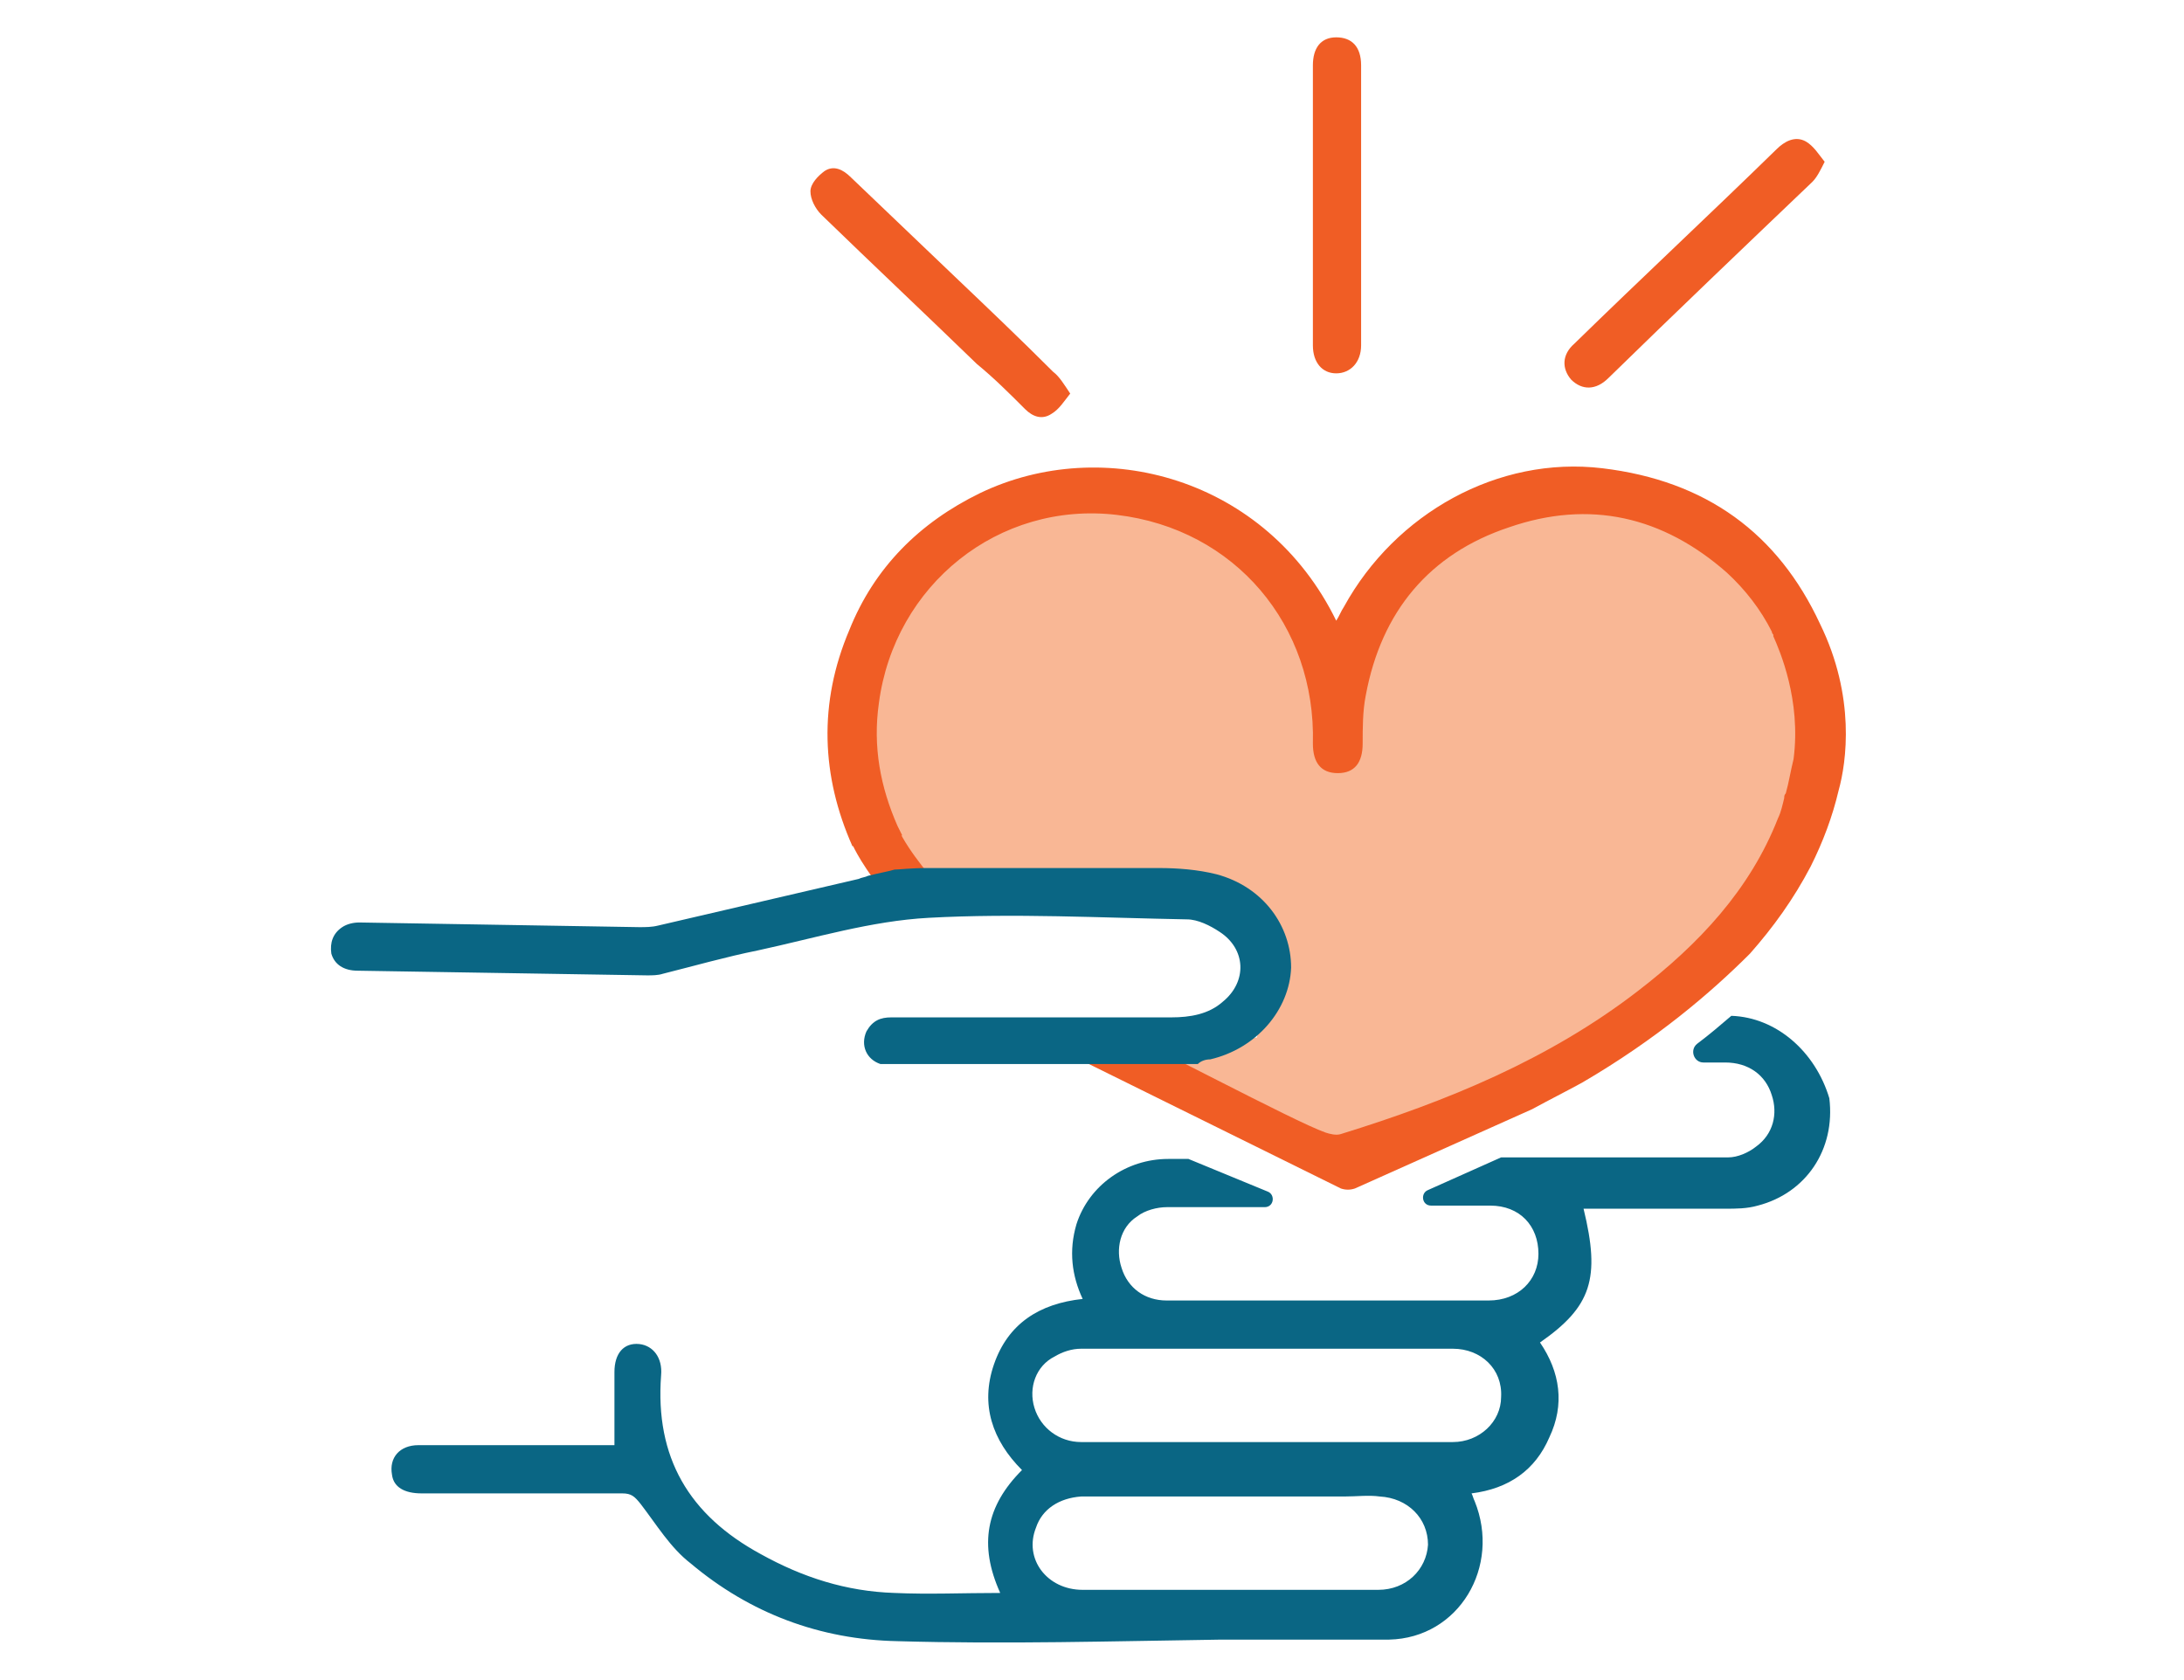 <?xml version="1.0" encoding="utf-8"?>
<!-- Generator: Adobe Illustrator 24.0.3, SVG Export Plug-In . SVG Version: 6.00 Build 0)  -->
<svg version="1.1" id="Layer_1" xmlns="http://www.w3.org/2000/svg" xmlns:xlink="http://www.w3.org/1999/xlink" x="0px" y="0px"
	 viewBox="0 0 140.4 108" style="enable-background:new 0 0 140.4 108;" xml:space="preserve">
<style type="text/css">
	.st0{fill:#F9B795;}
	.st1{fill:#F05D25;}
	.st2{fill:none;}
	.st3{fill:#0A6684;}
</style>
<g>
	<path class="st0" d="M55.9,54L55,48.5l0.2-5.3l3.5-6.4l7.3-4.4l7.7-0.7l5.9,2.9l4.4,3.7l1.3,4.8l4-5.7l7-5.1l6.4-0.4l7.7,2
		c0,0,3.5,2.6,3.7,3.5c0.2,0.9,1.5,3.1,2.2,5.3s1.1,3.7,0.7,5.9c-0.4,2.2-2.6,7.5-2.6,7.5l-3.7,4.6l-3.1,4l-5.1,2.4l-4.8,3.1
		l-8.3,3.5l-4,0.7l-6.6-3.1c0,0-9.7-4.2-8.3-4.4c1.3-0.2,10.3-0.2,10.3-0.2l0.9-4.6l-3.1-4.4l-3.9-1.1c0,0-11,0.7-12.5,0.7
		c-1.5,0-3.9-0.4-3.9-0.4L55.9,54z"/>
	<path class="st1" d="M60.3,56.9c0,0-1.9-2.1-2.6-3.7l-2.9,1.1c0,0,0.7,1.6,2.5,3.6"/>
	<path class="st1" d="M54.8,54.4c-2-4.5-2.2-9.2-0.2-13.9c1.6-4,4.5-6.9,8.4-8.8c7.9-3.8,18.4-1,22.9,8.2c0.2-0.3,0.3-0.6,0.5-0.9
		c3.3-6,9.9-9.7,16.6-8.9c6.7,0.8,11.3,4.2,14,10c2.3,4.7,1.7,8.9,1.2,10.7c-0.4,1.7-1,3.3-1.8,4.9c-1.1,2.1-2.4,3.9-3.9,5.6
		c-2.5,2.5-6,5.5-10.8,8.3c-1.1,0.6-2.1,1.1-3.2,1.7l-11.4,5.1c-0.3,0.1-0.6,0.1-0.9,0l-16.4-8.1c-1.4-0.6-1-2.7,0.5-2.7h0
		c0.3,0.1,0.7,0.3,1,0.4c2,0.8,11.9,6.1,13.9,6.8c0.3,0.1,0.7,0.2,1,0.1c6.8-2.1,13.4-4.8,19.1-9.2c3.9-3,7.2-6.5,9-11.1
		c0.2-0.4,0.3-0.9,0.4-1.3l0,0c0-0.1,0-0.2,0.1-0.3c0.2-0.7,0.3-1.4,0.5-2.2c0.5-3.8-0.9-7-1.3-7.9c0,0,0-0.1,0-0.1
		c-0.1-0.1-0.1-0.2-0.1-0.2l0,0c-0.7-1.4-1.7-2.7-2.9-3.8c-4.1-3.6-8.8-4.7-14-2.9c-5.1,1.7-8.2,5.4-9.2,10.8
		c-0.2,1-0.2,2.1-0.2,3.1c0,1.2-0.5,1.9-1.6,1.9c-1.1,0-1.6-0.7-1.6-1.9c0.2-7.6-5-13.8-12.6-14.7c-7.6-0.9-14.3,4.5-15.3,12.1
		c-0.4,2.8,0.1,5.4,1.2,7.9c0.1,0.2,0.2,0.4,0.3,0.6L54.8,54.4z"/>
	<path class="st1" d="M84.4,13.3c0-3,0-6,0-9.1c0-1.1,0.5-1.8,1.5-1.8c1,0,1.6,0.6,1.6,1.8c0,6,0,12,0,18c0,1.1-0.7,1.8-1.6,1.8
		c-0.9,0-1.5-0.7-1.5-1.8C84.4,19.3,84.4,16.3,84.4,13.3z"/>
	<path class="st1" d="M117.3,10.4c-0.3,0.6-0.5,1-0.8,1.3c-4.4,4.2-8.8,8.4-13.1,12.6c-0.8,0.8-1.7,0.8-2.4,0.1
		c-0.6-0.7-0.6-1.6,0.2-2.3c4.3-4.2,8.7-8.3,13-12.5c0.5-0.5,1.2-0.9,1.9-0.5C116.6,9.4,116.9,9.9,117.3,10.4z"/>
	<path class="st1" d="M68.8,25.3c-0.4,0.5-0.7,1-1.2,1.3c-0.6,0.4-1.2,0.2-1.7-0.3c-1-1-2-2-3.1-2.9c-3.3-3.2-6.7-6.4-10-9.6
		c-0.4-0.4-0.7-1-0.7-1.5c0-0.5,0.5-1,0.9-1.3c0.6-0.4,1.2-0.1,1.7,0.4c2.2,2.1,4.5,4.3,6.7,6.4c2.1,2,4.2,4,6.3,6.1
		C68.1,24.2,68.4,24.7,68.8,25.3z"/>
	<path class="st2" d="M99.3,70.9c0.8-0.4,1.7-0.9,2.4-1.4c-1.1,0.6-2.1,1.1-3.2,1.7L99.3,70.9z"/>
	<path class="st2" d="M93.4,86.7c-8,0-15.9,0-23.9,0c-0.6,0-1.2,0.2-1.7,0.5c-1.2,0.7-1.6,2.1-1.3,3.3c0.4,1.3,1.5,2.2,3,2.2
		c4,0,8,0,12,0c4,0,7.9,0,11.9,0c1.8,0,3.1-1.3,3.2-3C96.5,88,95.2,86.7,93.4,86.7z"/>
	<path class="st3" d="M77.8,68.1c3-0.7,5.1-3.2,5.2-5.9c0-2.7-1.8-5.2-4.8-6c-1.2-0.3-2.5-0.4-3.7-0.4c-5,0-9.9,0-14.9,0
		c0,0,0,0,0,0c-1.1,0-1.8,0.1-2.1,0.1c-0.3,0.1-0.9,0.2-1.7,0.4c0,0,0,0,0,0c-0.2,0.1-0.4,0.1-0.6,0.2c-4.3,1-8.6,2-12.9,3
		c-0.4,0.1-0.8,0.1-1.2,0.1c-6-0.1-12-0.2-18-0.3c-0.4,0-0.8,0.1-1.1,0.3c-0.6,0.4-0.8,1-0.7,1.7c0.2,0.7,0.8,1.1,1.7,1.1
		c6.2,0.1,12.4,0.2,18.6,0.3c0.3,0,0.7,0,1-0.1c2-0.5,4.1-1.1,6.1-1.5c3.7-0.8,7.3-1.9,11-2.1c5.5-0.3,11.1,0,16.6,0.1
		c0.7,0,1.5,0.4,2.1,0.8c1.7,1.1,1.8,3.2,0.2,4.5c-0.9,0.8-2.1,1-3.3,1c-3.9,0-7.8,0-11.7,0c-2.1,0-4.2,0-6.3,0
		c-0.7,0-1.2,0.2-1.6,0.9c-0.4,0.9,0,1.8,0.9,2.1H77C77.2,68.2,77.5,68.1,77.8,68.1z"/>
	<path class="st3" d="M111.3,65.3c-0.7,0.6-1.4,1.2-2.2,1.8c-0.5,0.4-0.2,1.2,0.4,1.2c0.5,0,0.9,0,1.4,0c1.5,0,2.6,0.8,3,2.1
		c0.4,1.2,0.1,2.5-1,3.3c-0.5,0.4-1.2,0.7-1.8,0.7c-4.9,0-9.8,0-14.6,0l-4.7,2.1c-0.5,0.2-0.4,1,0.2,1c1.3,0,2.5,0,3.8,0
		c1.9,0,3.1,1.3,3.1,3.1c0,1.7-1.3,3-3.2,3c-3.4,0-6.9,0-10.3,0c0,0,0,0,0,0c-3.5,0-6.9,0-10.4,0c-1.4,0-2.5-0.8-2.9-2.1
		c-0.4-1.2-0.1-2.6,1-3.3c0.5-0.4,1.3-0.6,1.9-0.6c2.1,0,4.2,0,6.3,0c0.6,0,0.7-0.8,0.2-1l-5.1-2.1c-0.4,0-0.9,0-1.3,0
		c-2.7,0-5.1,1.7-5.9,4.2c-0.5,1.7-0.3,3.3,0.4,4.8c-2.8,0.3-4.8,1.6-5.7,4.2c-0.9,2.6-0.1,4.9,1.8,6.8c-2.3,2.3-2.8,4.8-1.4,7.9
		c-2.4,0-4.6,0.1-6.8,0c-3.1-0.1-5.9-1-8.6-2.5c-4.6-2.5-6.8-6.2-6.4-11.5c0.1-1.1-0.5-1.9-1.4-2c-1-0.1-1.6,0.6-1.6,1.8
		c0,1.5,0,3,0,4.7c-0.9,0-1.9,0-2.9,0c-3.2,0-6.5,0-9.7,0c-1.2,0-1.9,0.8-1.7,1.9c0.1,0.8,0.8,1.2,1.9,1.2c4.3,0,8.6,0,12.9,0
		c0.6,0,0.8,0.2,1.2,0.7c1,1.3,1.9,2.8,3.2,3.8c3.8,3.2,8.3,4.9,13.3,5c6.9,0.2,13.9,0,20.8-0.1c3.6,0,7.2,0,10.8,0
		c4.5-0.1,7.2-4.7,5.5-8.9c-0.1-0.2-0.1-0.3-0.2-0.5c2.4-0.3,4.1-1.5,5-3.6c1-2.1,0.7-4.2-0.6-6.1c3.3-2.3,3.9-4.1,2.8-8.6
		c0.3,0,0.6,0,0.9,0c2.7,0,5.5,0,8.2,0c0.7,0,1.4,0,2.1-0.2c3.1-0.8,5-3.6,4.6-6.9C116.7,67.6,114.2,65.4,111.3,65.3z M88.6,102.2
		c-3.2,0-6.3,0-9.5,0c0,0,0,0,0,0c-3.2,0-6.3,0-9.5,0c-2.3,0-3.8-2-3-4c0.4-1.2,1.5-1.9,2.9-2c1.6,0,3.1,0,4.7,0c4.1,0,8.2,0,12.2,0
		c0.8,0,1.6-0.1,2.3,0c1.8,0.1,3.1,1.4,3.1,3.1C91.7,100.9,90.4,102.2,88.6,102.2z M93.4,92.7c-4,0-7.9,0-11.9,0c-4,0-8,0-12,0
		c-1.4,0-2.6-0.9-3-2.2c-0.4-1.3,0.1-2.7,1.3-3.3c0.5-0.3,1.1-0.5,1.7-0.5c8,0,15.9,0,23.9,0c1.8,0,3.2,1.3,3.1,3.1
		C96.5,91.4,95.1,92.7,93.4,92.7z"/>
</g>
</svg>
